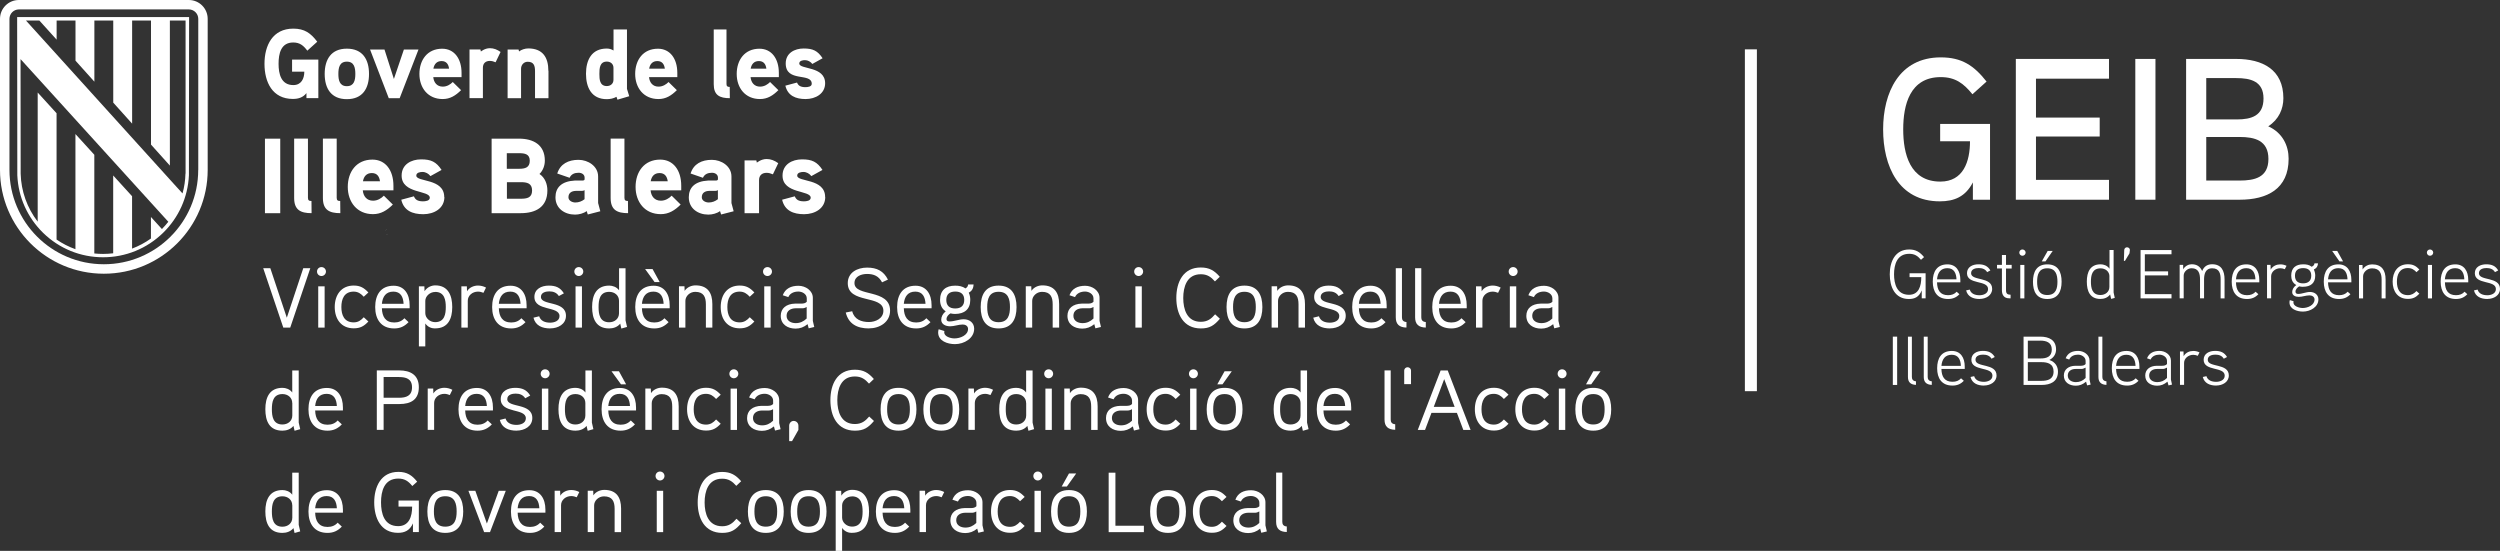 <?xml version="1.0" encoding="UTF-8"?>
<svg id="Capa_2" data-name="Capa 2" xmlns="http://www.w3.org/2000/svg" viewBox="0 0 433.11 95.43">
  <rect x="0" y="0" width="433.11" height="95.43" fill="#333333" stroke="none"/>
  <defs>
    <style>
      .cls-1 {
        fill: #fff;
      }
    </style>
  </defs>
  <g id="Capa_1-2" data-name="Capa 1">
    <polygon class="cls-1" points="29.38 41.82 29.43 41.79 29.38 41.74 29.38 41.82"/>
    <polygon class="cls-1" points="67.15 40.6 67.19 40.57 67.15 40.52 67.15 40.6"/>
    <polygon class="cls-1" points="29.83 41.53 29.88 41.5 29.83 41.45 29.83 41.53"/>
    <polygon class="cls-1" points="66.99 40.68 67.03 40.65 66.99 40.6 66.99 40.68"/>
    <polygon class="cls-1" points="29.19 41.04 29.24 41.02 29.19 40.97 29.19 41.04"/>
    <polygon class="cls-1" points="66.96 39.83 67.01 39.8 66.96 39.75 66.96 39.83"/>
    <polygon class="cls-1" points="29.65 40.75 29.69 40.73 29.65 40.68 29.65 40.75"/>
    <polygon class="cls-1" points="66.8 39.91 66.84 39.88 66.8 39.83 66.8 39.91"/>
    <rect class="cls-1" x="302.29" y="8.55" width="2.08" height="59.22"/>
    <path class="cls-1" d="M50.6,10.34v2.08h2.12c0,1.21-.53,2.32-1.9,2.32-2.14,0-2.56-1.96-2.56-3.69s.39-3.69,2.54-3.69c1.15,0,1.78.54,2.44,1.42l1.72-1.55c-1.13-1.5-2.21-2.27-4.15-2.27-3.58,0-4.99,2.91-4.99,6.09s1.37,6.09,4.92,6.09c.94,0,1.75-.24,2.35-1.01v.87h2.06v-6.67h-4.54ZM63.93,12.81c0-2.51-1.11-4.38-3.84-4.38s-3.84,1.88-3.84,4.38,1.11,4.37,3.84,4.37,3.84-1.86,3.84-4.37M61.56,12.81c0,1.06-.2,2.12-1.47,2.12s-1.47-1.06-1.47-2.12.19-2.13,1.47-2.13,1.47,1.07,1.47,2.13M69.97,8.58l-1.73,5.1-1.63-5.1h-2.5l3.24,8.43h1.89l3.26-8.43h-2.52ZM79.96,12.62c0-2.47-1.27-4.18-3.36-4.18-2.57,0-3.94,1.96-3.94,4.37s1.47,4.35,4.03,4.35c1.29,0,2.24-.6,3.19-1.54l-1.44-1.41c-.41.42-1.01.8-1.73.8-1.01,0-1.56-.72-1.65-1.65h4.9v-.74h0ZM75.08,11.9c.14-.78.58-1.32,1.42-1.32s1.2.56,1.3,1.32h-2.73ZM86.72,9c-.6-.42-1.18-.65-1.85-.65-.89,0-1.56.58-1.56.58l-.08-.36h-1.89v8.43h2.32v-5.27c0-.72.43-1.18,1.21-1.18.33,0,.67.1.99.24l.86-1.79ZM95,12.26c0-2.33-.99-3.87-3.49-3.87-.55,0-1.21.22-1.59.53l-.08-.34h-1.9v8.43h2.33v-5.1c0-.66.48-1.21,1.15-1.21,1.07,0,1.27.7,1.27,1.62v4.69h2.33v-4.74h-.01ZM109.01,16.66c-.04-.12-.39-1.21-.39-1.26V5.1h-2.33v3.65c-.38-.24-.75-.34-1.17-.34-2.64,0-3.6,2.01-3.6,4.37s.95,4.4,3.6,4.4c.58,0,1.18-.12,1.68-.41l.17.5,2.04-.6h0ZM106.28,13.83c0,.66-.5,1.08-1.15,1.08-1.25,0-1.29-1.19-1.29-2.11s.04-2.13,1.29-2.13c.65,0,1.15.41,1.15,1.08v2.1h0ZM117.34,12.62c0-2.47-1.27-4.18-3.36-4.18-2.57,0-3.94,1.96-3.94,4.37s1.47,4.35,4.03,4.35c1.29,0,2.24-.6,3.19-1.54l-1.44-1.41c-.41.42-1.01.8-1.73.8-1.01,0-1.56-.72-1.65-1.65h4.9v-.74h0ZM112.46,11.9c.14-.78.58-1.32,1.42-1.32s1.2.56,1.3,1.32h-2.73ZM126.43,15.06c-.39,0-.57-.1-.57-.51V5.1h-2.21v9.49c0,1.91,1.03,2.42,2.79,2.42l-.02-1.94h0ZM134.93,12.62c0-2.47-1.27-4.18-3.36-4.18-2.57,0-3.94,1.96-3.94,4.37s1.47,4.35,4.03,4.35c1.29,0,2.24-.6,3.19-1.54l-1.44-1.41c-.41.42-1.01.8-1.73.8-1.01,0-1.56-.72-1.65-1.65h4.9v-.74h0ZM130.05,11.9c.14-.78.58-1.32,1.42-1.32s1.2.56,1.3,1.32h-2.73ZM142.95,14.43c0-3.03-4.48-2.35-4.48-3.43,0-.5.63-.58.99-.58.5,0,.98.27,1.27.66l1.78-.99c-.86-1.3-1.68-1.69-3.27-1.69s-3.12.8-3.12,2.59c0,3.36,4.51,1.52,4.51,3.53,0,.51-.72.58-1.1.58-.87,0-1.25-.29-1.45-.8l-2.02.54c.41,1.75,1.8,2.32,3.51,2.32s3.38-.92,3.38-2.75"/>
    <path class="cls-1" d="M48.55,24.02h-2.65v12.91h2.65v-12.91ZM53.96,34.82c-.42,0-.61-.11-.61-.56v-10.25h-2.39v10.29c0,2.07,1.11,2.63,3.02,2.63l-.02-2.11h0ZM58.94,34.82c-.42,0-.61-.11-.61-.56v-10.25h-2.39v10.29c0,2.07,1.11,2.63,3.02,2.63l-.02-2.11h0ZM68.16,32.18c0-2.68-1.37-4.53-3.64-4.53-2.78,0-4.27,2.12-4.27,4.73s1.6,4.72,4.36,4.72c1.39,0,2.43-.65,3.45-1.66l-1.56-1.54c-.44.46-1.1.87-1.87.87-1.1,0-1.69-.78-1.78-1.8h5.31v-.8h0ZM62.88,31.4c.15-.85.63-1.42,1.54-1.42s1.3.61,1.41,1.42h-2.95ZM76.96,34.14c0-3.29-4.84-2.56-4.84-3.72,0-.54.69-.63,1.08-.63.54,0,1.06.3,1.37.72l1.93-1.07c-.93-1.41-1.82-1.83-3.54-1.83s-3.38.87-3.38,2.81c0,3.2,4.88,2.5,4.88,3.83,0,.56-.78.63-1.18.63-.95,0-1.35-.31-1.57-.87l-2.19.59c.44,1.9,1.94,2.51,3.81,2.51s3.66-1,3.66-2.98M94.83,32.99c0-1.11-.42-2.22-1.37-2.85.61-.59.93-1.46.93-2.31,0-2.74-1.99-3.81-4.47-3.81h-4.75v12.91h5.04c2.62,0,4.62-1.07,4.62-3.94M91.78,27.85c0,1.2-.84,1.39-1.84,1.39h-2.14v-2.7h2.14c.98,0,1.84.15,1.84,1.31M92.18,33.01c0,1.27-.91,1.42-1.97,1.42h-2.39v-2.87h2.39c1.06,0,1.97.17,1.97,1.44M103.62,35.21v-4.64c0-1.78-1.74-2.88-3.39-2.88-1.76,0-3.17.7-3.69,2.37l2.14.74c.28-.63.86-.87,1.56-.87.57,0,1.04.31,1.04.85v.26c0,.11-.07.22-.32.24,0,0-.78-.02-1.39,0-2.32.13-3.34,1.24-3.34,2.9,0,1.94,1.6,3,3.39,3,.67,0,1.48-.2,2.02-.61l.19.59,2.17-.56-.37-1.39h0ZM101.27,34.51c-.47.37-1,.57-1.6.57-.5,0-1.19-.29-1.19-.9,0-.8.59-1.09,1.28-1.11h1.04c.19,0,.34-.04.47-.13v1.57h0ZM108.79,34.82c-.42,0-.61-.11-.61-.56v-10.25h-2.39v10.29c0,2.07,1.11,2.63,3.02,2.63l-.02-2.11h0ZM118.02,32.18c0-2.68-1.37-4.53-3.64-4.53-2.78,0-4.27,2.12-4.27,4.73s1.6,4.72,4.36,4.72c1.39,0,2.43-.65,3.45-1.66l-1.56-1.54c-.44.46-1.1.87-1.87.87-1.1,0-1.69-.78-1.78-1.8h5.31v-.8h0ZM112.73,31.4c.15-.85.63-1.42,1.54-1.42s1.3.61,1.41,1.42h-2.95ZM126.72,35.21v-4.64c0-1.78-1.74-2.88-3.39-2.88-1.77,0-3.17.7-3.69,2.37l2.14.74c.28-.63.86-.87,1.56-.87.57,0,1.04.31,1.04.85v.26c0,.11-.07.22-.32.24,0,0-.78-.02-1.39,0-2.32.13-3.34,1.24-3.34,2.9,0,1.94,1.6,3,3.39,3,.67,0,1.48-.2,2.02-.61l.19.59,2.17-.56-.37-1.39h0ZM124.37,34.51c-.47.37-1,.57-1.6.57-.5,0-1.19-.29-1.19-.9,0-.8.59-1.09,1.28-1.11h1.04c.19,0,.34-.04.47-.13v1.57h0ZM134.81,28.26c-.65-.46-1.28-.71-2-.71-.96,0-1.69.63-1.69.63l-.09-.39h-2.04v9.14h2.51v-5.72c0-.78.46-1.27,1.32-1.27.35,0,.72.11,1.08.26l.93-1.94h0ZM142.95,34.14c0-3.29-4.84-2.56-4.84-3.72,0-.54.69-.63,1.08-.63.54,0,1.06.3,1.37.72l1.93-1.07c-.93-1.41-1.82-1.83-3.54-1.83s-3.38.87-3.38,2.81c0,3.2,4.88,2.5,4.88,3.83,0,.56-.78.63-1.18.63-.95,0-1.35-.31-1.58-.87l-2.19.59c.44,1.9,1.95,2.51,3.81,2.51s3.66-1,3.66-2.98"/>
    <path class="cls-1" d="M53.76,46.46l-3.48,10.3h-1.2l-3.48-10.3h1.23l2.86,8.58,2.85-8.58h1.23Z"/>
    <path class="cls-1" d="M55.69,47.82c-.43,0-.77-.35-.77-.77,0-.44.34-.78.77-.78s.78.34.78.78c0,.41-.35.77-.78.77ZM56.24,56.76h-1.11v-7.16h1.11v7.16Z"/>
    <path class="cls-1" d="M63.02,51.41c-.47-.51-.98-.89-1.74-.89-1.67,0-2.14,1.31-2.14,2.67s.47,2.66,2.14,2.66c.77,0,1.27-.37,1.74-.89l.8.74c-.75.8-1.4,1.18-2.54,1.18-2.18,0-3.29-1.62-3.29-3.69s1.11-3.72,3.29-3.72c1.14,0,1.8.41,2.54,1.2l-.8.74Z"/>
    <path class="cls-1" d="M70.97,53.4h-4.81c.04,1.45.62,2.47,2.15,2.47.74,0,1.33-.26,1.75-.74l.72.68c-.68.71-1.43,1.09-2.48,1.09-2.27,0-3.3-1.58-3.3-3.7s.96-3.7,3.19-3.7c1.86,0,2.78,1.45,2.78,3.38v.53h0ZM69.92,52.63c-.06-1.17-.5-2.11-1.77-2.11s-1.87.84-1.99,2.11h3.76Z"/>
    <path class="cls-1" d="M75.39,56.9c-.56,0-1.23-.18-1.71-.86v3.97h-1.11v-10.4h.95l.03.84c.47-.74,1.26-1.01,1.86-1.01,2.24,0,2.94,1.77,2.94,3.76s-.71,3.69-2.95,3.69h0ZM75.39,50.58c-.92,0-1.71.75-1.71,1.55v2.12c0,.84.78,1.56,1.71,1.56,1.64,0,1.84-1.43,1.84-2.61s-.2-2.63-1.84-2.63Z"/>
    <path class="cls-1" d="M83.76,50.73c-.29-.12-.62-.21-.95-.21-.96,0-1.77.68-1.77,1.58v4.66h-1.11v-7.16h.95l.03.86c.37-.65,1.17-.99,1.9-.99.48,0,.95.12,1.39.35l-.44.9h0Z"/>
    <path class="cls-1" d="M91.23,53.4h-4.81c.04,1.45.62,2.47,2.15,2.47.74,0,1.33-.26,1.75-.74l.72.68c-.68.71-1.43,1.09-2.48,1.09-2.27,0-3.3-1.58-3.3-3.7s.96-3.7,3.19-3.7c1.86,0,2.78,1.45,2.78,3.38v.53h0ZM90.18,52.63c-.06-1.17-.5-2.11-1.77-2.11s-1.87.84-1.99,2.11h3.76Z"/>
    <path class="cls-1" d="M95.33,56.9c-1.39,0-2.57-.48-2.91-1.86l.99-.25c.25.81,1.01,1.11,1.9,1.11.66,0,1.62-.26,1.62-1.14,0-1.8-4.35-.78-4.35-3.32,0-1.36,1.2-1.96,2.5-1.96,1.21,0,1.99.34,2.61,1.34l-.87.47c-.38-.6-.98-.81-1.65-.81-.54,0-1.46.15-1.46.96,0,1.56,4.34.59,4.34,3.27,0,1.45-1.37,2.18-2.72,2.18h0Z"/>
    <path class="cls-1" d="M100.27,47.82c-.42,0-.77-.35-.77-.77,0-.44.34-.78.77-.78s.78.34.78.78c0,.41-.35.77-.78.77ZM100.82,56.76h-1.11v-7.16h1.11v7.16Z"/>
    <path class="cls-1" d="M107.64,56.91l-.19-.84c-.5.62-1.24.83-1.92.83-2.27,0-2.95-1.69-2.95-3.72s.72-3.7,2.97-3.7c.54,0,1.27.21,1.7.81v-3.82h1.12v9.03s.25,1.1.26,1.14l-.99.28ZM107.24,52.12c0-.96-.77-1.56-1.7-1.56-1.65,0-1.84,1.42-1.84,2.63s.19,2.64,1.83,2.64c.93,0,1.71-.59,1.71-1.56v-2.14Z"/>
    <path class="cls-1" d="M116.02,53.4h-4.81c.04,1.45.62,2.47,2.15,2.47.74,0,1.33-.26,1.75-.74l.72.68c-.68.71-1.43,1.09-2.48,1.09-2.27,0-3.3-1.58-3.3-3.7s.96-3.7,3.19-3.7c1.86,0,2.78,1.45,2.78,3.38v.53h0ZM114.97,52.63c-.06-1.17-.5-2.11-1.77-2.11s-1.87.84-1.99,2.11h3.76ZM114.29,48.87h-.89l-1.64-2.26h1.29l1.24,2.26Z"/>
    <path class="cls-1" d="M123.4,56.76h-1.11v-4.03c0-1.26-.37-2.17-1.84-2.17-.98,0-1.71.78-1.71,1.56v4.63h-1.11v-7.16h.95l.03.8c.45-.68,1.24-.95,1.89-.95,2.09,0,2.91,1.29,2.91,3.24v4.06h0Z"/>
    <path class="cls-1" d="M129.89,51.41c-.47-.51-.98-.89-1.74-.89-1.67,0-2.14,1.31-2.14,2.67s.47,2.66,2.14,2.66c.77,0,1.27-.37,1.74-.89l.8.74c-.75.8-1.4,1.18-2.54,1.18-2.18,0-3.29-1.62-3.29-3.69s1.11-3.72,3.29-3.72c1.14,0,1.8.41,2.54,1.2l-.8.74Z"/>
    <path class="cls-1" d="M132.96,47.82c-.43,0-.77-.35-.77-.77,0-.44.34-.78.77-.78s.78.34.78.78c0,.41-.35.77-.78.77ZM133.51,56.76h-1.11v-7.16h1.11v7.16Z"/>
    <path class="cls-1" d="M141.06,56.65l-.96.23-.19-.72c-.66.54-1.33.77-2.08.77-1.4,0-2.57-.75-2.57-2.21,0-1.3.95-2.08,2.48-2.12.22-.01,1.11,0,1.11,0,.32-.01.66-.04.92-.32v-.59c0-.75-.78-1.18-1.46-1.18s-1.43.25-1.74.96l-.96-.32c.44-1.17,1.43-1.64,2.73-1.64,1.21,0,2.48.83,2.48,2.09v3.99l.25,1.08h0ZM139.76,53.18c-.4.22-.56.23-.86.23h-1.1c-.77.02-1.53.38-1.53,1.3s.84,1.27,1.58,1.27,1.33-.26,1.9-.8v-2Z"/>
    <path class="cls-1" d="M150.54,56.9c-2.09,0-3.54-.81-4.02-2.76l1.12-.22c.35,1.42,1.58,1.87,2.89,1.87,1.14,0,2.51-.6,2.51-1.96,0-2.82-6.17-1.12-6.17-4.78,0-1.84,1.65-2.69,3.35-2.69s2.86.59,3.61,2.08l-1.02.47c-.57-1.07-1.4-1.45-2.6-1.45-.93,0-2.18.37-2.18,1.58,0,2.45,6.17.92,6.17,4.78,0,1.99-1.8,3.07-3.67,3.07h0Z"/>
    <path class="cls-1" d="M161.39,53.4h-4.81c.04,1.45.62,2.47,2.15,2.47.74,0,1.33-.26,1.75-.74l.72.68c-.68.71-1.43,1.09-2.48,1.09-2.27,0-3.3-1.58-3.3-3.7s.96-3.7,3.19-3.7c1.86,0,2.78,1.45,2.78,3.38v.53h0ZM160.34,52.63c-.06-1.17-.5-2.11-1.77-2.11s-1.87.84-1.99,2.11h3.76,0Z"/>
    <path class="cls-1" d="M165.47,54.39c-.28,0-.5-.03-.81-.1-.35.22-.68.56-.68.99,0,.35.26.41.51.41.84,0,1.64-.38,2.47-.38,1.02,0,1.81.63,1.81,1.64,0,1.67-1.74,2.67-3.32,2.67-1.33,0-2.92-.56-2.92-2.02,0-.18.03-.38.09-.56l.99.31c-.02.07-.03.15-.03.23,0,.72,1.08,1.05,1.78,1.05.98,0,2.35-.54,2.35-1.64,0-.53-.48-.77-.92-.77-.75,0-1.45.31-2.18.31-.78,0-1.55-.34-1.55-1.14,0-.5.26-1.04.78-1.46-.74-.45-.98-1.23-.98-1.97,0-1.65.98-2.47,2.61-2.47.62,0,1.26.09,1.77.48.31-.15.45-.38.48-.69h.95c-.03.56-.21,1.11-.84,1.42.21.47.26.87.26,1.27,0,1.61-1.02,2.42-2.64,2.42h.01ZM165.5,50.51c-.96,0-1.56.44-1.56,1.45s.57,1.48,1.55,1.48,1.56-.47,1.56-1.48-.59-1.45-1.55-1.45Z"/>
    <path class="cls-1" d="M173,56.9c-2.29,0-3.1-1.59-3.1-3.7s.81-3.72,3.1-3.72,3.11,1.61,3.11,3.72-.83,3.7-3.11,3.7ZM173,50.55c-1.68,0-1.97,1.31-1.97,2.64s.29,2.63,1.97,2.63,1.97-1.3,1.97-2.63-.29-2.64-1.97-2.64Z"/>
    <path class="cls-1" d="M183.48,56.76h-1.11v-4.03c0-1.26-.37-2.17-1.84-2.17-.98,0-1.71.78-1.71,1.56v4.63h-1.11v-7.16h.95l.03.8c.45-.68,1.24-.95,1.89-.95,2.09,0,2.91,1.29,2.91,3.24v4.06h0Z"/>
    <path class="cls-1" d="M190.73,56.65l-.96.23-.19-.72c-.66.54-1.33.77-2.08.77-1.4,0-2.57-.75-2.57-2.21,0-1.3.95-2.08,2.48-2.12.22-.01,1.11,0,1.11,0,.32-.01.66-.04.92-.32v-.59c0-.75-.78-1.18-1.46-1.18s-1.43.25-1.74.96l-.96-.32c.44-1.17,1.43-1.64,2.73-1.64,1.21,0,2.48.83,2.48,2.09v3.99l.25,1.08h0ZM189.44,53.18c-.4.22-.56.23-.86.23h-1.09c-.77.02-1.53.38-1.53,1.3s.84,1.27,1.58,1.27,1.33-.26,1.9-.8v-2h0Z"/>
    <path class="cls-1" d="M197.26,47.82c-.42,0-.77-.35-.77-.77,0-.44.34-.78.77-.78s.78.34.78.78c0,.41-.35.77-.78.77ZM197.81,56.76h-1.11v-7.16h1.11v7.16Z"/>
    <path class="cls-1" d="M211.34,55.22c-.98,1.15-1.75,1.68-3.3,1.68-3.07,0-4.25-2.54-4.25-5.28s1.17-5.28,4.24-5.28c1.47,0,2.36.53,3.29,1.61l-.84.8c-.68-.77-1.33-1.24-2.45-1.24-2.42,0-3.04,2.2-3.04,4.12s.62,4.12,3.04,4.12c1.14,0,1.8-.5,2.48-1.3l.84.78h0Z"/>
    <path class="cls-1" d="M215.59,56.9c-2.29,0-3.1-1.59-3.1-3.7s.81-3.72,3.1-3.72,3.11,1.61,3.11,3.72-.83,3.7-3.11,3.7ZM215.59,50.55c-1.68,0-1.97,1.31-1.97,2.64s.29,2.63,1.97,2.63,1.97-1.3,1.97-2.63-.29-2.64-1.97-2.64Z"/>
    <path class="cls-1" d="M226.07,56.76h-1.11v-4.03c0-1.26-.37-2.17-1.84-2.17-.98,0-1.71.78-1.71,1.56v4.63h-1.11v-7.16h.95l.03.8c.45-.68,1.24-.95,1.89-.95,2.09,0,2.91,1.29,2.91,3.24v4.06h0Z"/>
    <path class="cls-1" d="M230.42,56.9c-1.39,0-2.57-.48-2.91-1.86l.99-.25c.25.81,1.01,1.11,1.9,1.11.66,0,1.62-.26,1.62-1.14,0-1.8-4.35-.78-4.35-3.32,0-1.36,1.2-1.96,2.5-1.96,1.21,0,1.99.34,2.61,1.34l-.87.47c-.38-.6-.98-.81-1.65-.81-.54,0-1.46.15-1.46.96,0,1.56,4.34.59,4.34,3.27,0,1.45-1.37,2.18-2.72,2.18h0Z"/>
    <path class="cls-1" d="M240.23,53.4h-4.81c.04,1.45.62,2.47,2.15,2.47.74,0,1.33-.26,1.75-.74l.72.68c-.68.71-1.43,1.09-2.48,1.09-2.27,0-3.3-1.58-3.3-3.7s.96-3.7,3.19-3.7c1.86,0,2.78,1.45,2.78,3.38v.53h0ZM239.18,52.63c-.06-1.17-.5-2.11-1.77-2.11s-1.87.84-1.99,2.11h3.76,0Z"/>
    <path class="cls-1" d="M243.67,56.75c-1.24-.03-1.86-.56-1.86-1.77v-8.52h1.07v8.52c0,.41.17.77.78.81v.96Z"/>
    <path class="cls-1" d="M247.02,56.75c-1.24-.03-1.86-.56-1.86-1.77v-8.52h1.07v8.52c0,.41.17.77.78.81v.96Z"/>
    <path class="cls-1" d="M254.1,53.4h-4.81c.04,1.45.62,2.47,2.15,2.47.74,0,1.33-.26,1.75-.74l.72.68c-.68.71-1.43,1.09-2.48,1.09-2.27,0-3.3-1.58-3.3-3.7s.96-3.7,3.19-3.7c1.86,0,2.78,1.45,2.78,3.38v.53h0ZM253.06,52.63c-.06-1.17-.5-2.11-1.77-2.11s-1.87.84-1.99,2.11h3.76,0Z"/>
    <path class="cls-1" d="M259.54,50.73c-.29-.12-.62-.21-.95-.21-.96,0-1.77.68-1.77,1.58v4.66h-1.11v-7.16h.95l.03.86c.37-.65,1.17-.99,1.9-.99.48,0,.95.12,1.39.35l-.44.9h0Z"/>
    <path class="cls-1" d="M262.14,47.82c-.42,0-.77-.35-.77-.77,0-.44.34-.78.77-.78s.78.34.78.78c0,.41-.35.77-.78.77ZM262.68,56.76h-1.11v-7.16h1.11v7.16Z"/>
    <path class="cls-1" d="M270.23,56.65l-.96.23-.19-.72c-.66.54-1.33.77-2.08.77-1.4,0-2.57-.75-2.57-2.21,0-1.3.95-2.08,2.48-2.12.22-.01,1.11,0,1.11,0,.32-.01.66-.04.92-.32v-.59c0-.75-.78-1.18-1.46-1.18s-1.43.25-1.74.96l-.96-.32c.44-1.17,1.43-1.64,2.73-1.64,1.21,0,2.48.83,2.48,2.09v3.99l.25,1.08h0ZM268.93,53.18c-.4.22-.56.23-.86.23h-1.09c-.77.02-1.53.38-1.53,1.3s.84,1.27,1.58,1.27,1.33-.26,1.9-.8v-2h0Z"/>
    <path class="cls-1" d="M51.03,74.62l-.19-.84c-.5.62-1.24.83-1.92.83-2.27,0-2.95-1.69-2.95-3.72s.72-3.7,2.97-3.7c.54,0,1.27.21,1.69.81v-3.82h1.12v9.03s.25,1.1.26,1.14l-.99.28h0ZM50.63,69.83c0-.96-.77-1.56-1.69-1.56-1.65,0-1.84,1.42-1.84,2.63s.19,2.64,1.83,2.64c.93,0,1.71-.59,1.71-1.56v-2.14h0Z"/>
    <path class="cls-1" d="M59.41,71.11h-4.81c.04,1.45.62,2.47,2.15,2.47.74,0,1.33-.26,1.75-.74l.72.68c-.68.71-1.43,1.09-2.48,1.09-2.27,0-3.3-1.58-3.3-3.7s.96-3.7,3.19-3.7c1.86,0,2.78,1.45,2.78,3.38v.53h0ZM58.36,70.34c-.06-1.17-.5-2.11-1.77-2.11s-1.87.84-1.99,2.11h3.76Z"/>
    <path class="cls-1" d="M69.18,70h-2.72v4.47h-1.18v-10.3h3.87c1.97,0,3.41.8,3.41,2.92s-1.34,2.91-3.38,2.91h0ZM69.12,65.31h-2.66v3.6h2.66c1.23,0,2.26-.32,2.26-1.81s-1.05-1.78-2.26-1.78h0Z"/>
    <path class="cls-1" d="M77.93,68.44c-.29-.12-.62-.21-.95-.21-.96,0-1.77.68-1.77,1.58v4.66h-1.11v-7.16h.95l.03.86c.37-.65,1.17-.99,1.9-.99.48,0,.95.12,1.39.35l-.44.9h0Z"/>
    <path class="cls-1" d="M85.4,71.11h-4.81c.04,1.45.62,2.47,2.15,2.47.74,0,1.33-.26,1.75-.74l.72.68c-.68.71-1.43,1.09-2.48,1.09-2.27,0-3.3-1.58-3.3-3.7s.96-3.7,3.19-3.7c1.86,0,2.78,1.45,2.78,3.38v.53h0ZM84.35,70.34c-.06-1.17-.5-2.11-1.77-2.11s-1.87.84-1.99,2.11h3.76Z"/>
    <path class="cls-1" d="M89.5,74.61c-1.39,0-2.57-.48-2.91-1.86l.99-.25c.25.81,1.01,1.11,1.9,1.11.66,0,1.62-.26,1.62-1.14,0-1.8-4.35-.78-4.35-3.32,0-1.36,1.2-1.96,2.5-1.96,1.21,0,1.99.34,2.61,1.34l-.87.47c-.38-.6-.98-.81-1.65-.81-.54,0-1.46.15-1.46.96,0,1.56,4.34.59,4.34,3.27,0,1.45-1.37,2.18-2.72,2.18h0Z"/>
    <path class="cls-1" d="M94.44,65.53c-.42,0-.77-.35-.77-.77,0-.44.34-.78.77-.78s.78.34.78.78c0,.41-.35.77-.78.77ZM94.99,74.48h-1.11v-7.16h1.11v7.16Z"/>
    <path class="cls-1" d="M101.81,74.62l-.19-.84c-.5.62-1.24.83-1.92.83-2.27,0-2.95-1.69-2.95-3.72s.72-3.7,2.97-3.7c.54,0,1.27.21,1.7.81v-3.82h1.12v9.03s.25,1.1.26,1.14l-.99.28ZM101.41,69.83c0-.96-.77-1.56-1.7-1.56-1.65,0-1.84,1.42-1.84,2.63s.19,2.64,1.83,2.64c.93,0,1.71-.59,1.71-1.56v-2.14Z"/>
    <path class="cls-1" d="M110.19,71.11h-4.81c.04,1.45.62,2.47,2.15,2.47.74,0,1.33-.26,1.75-.74l.72.68c-.68.71-1.43,1.09-2.48,1.09-2.27,0-3.3-1.58-3.3-3.7s.96-3.7,3.19-3.7c1.86,0,2.78,1.45,2.78,3.38v.53h0ZM109.14,70.34c-.06-1.17-.5-2.11-1.77-2.11s-1.87.84-1.99,2.11h3.76ZM108.47,66.58h-.89l-1.64-2.26h1.29l1.24,2.26Z"/>
    <path class="cls-1" d="M117.57,74.48h-1.11v-4.03c0-1.26-.37-2.17-1.84-2.17-.98,0-1.71.78-1.71,1.56v4.63h-1.11v-7.16h.95l.03.8c.45-.68,1.24-.95,1.89-.95,2.09,0,2.91,1.29,2.91,3.24v4.06h0Z"/>
    <path class="cls-1" d="M124.06,69.12c-.47-.51-.98-.89-1.74-.89-1.67,0-2.14,1.31-2.14,2.67s.47,2.66,2.14,2.66c.77,0,1.27-.37,1.74-.89l.8.74c-.75.8-1.4,1.18-2.54,1.18-2.18,0-3.29-1.62-3.29-3.69s1.11-3.72,3.29-3.72c1.14,0,1.8.41,2.54,1.2l-.8.74Z"/>
    <path class="cls-1" d="M127.13,65.53c-.43,0-.77-.35-.77-.77,0-.44.34-.78.77-.78s.78.34.78.78c0,.41-.35.77-.78.77ZM127.68,74.48h-1.11v-7.16h1.11v7.16Z"/>
    <path class="cls-1" d="M135.23,74.36l-.96.23-.19-.72c-.66.54-1.33.77-2.08.77-1.4,0-2.57-.75-2.57-2.21,0-1.3.95-2.08,2.48-2.12.22-.01,1.11,0,1.11,0,.32-.01.66-.04.92-.32v-.59c0-.75-.78-1.18-1.46-1.18s-1.43.25-1.74.96l-.96-.32c.44-1.17,1.43-1.64,2.73-1.64,1.21,0,2.48.83,2.48,2.09v3.99l.25,1.08h0ZM133.94,70.89c-.4.22-.56.23-.86.23h-1.1c-.77.02-1.53.38-1.53,1.3s.84,1.27,1.58,1.27,1.33-.26,1.9-.8v-2Z"/>
    <path class="cls-1" d="M138.32,74.48l-1.1,1.94h-.5v-2.67c0-.45.35-.83.77-.83.47,0,.83.37.83.83v.72h0Z"/>
    <path class="cls-1" d="M151.41,72.93c-.98,1.15-1.75,1.68-3.3,1.68-3.07,0-4.25-2.54-4.25-5.28s1.17-5.28,4.24-5.28c1.47,0,2.36.53,3.29,1.61l-.84.8c-.68-.77-1.33-1.24-2.45-1.24-2.42,0-3.04,2.2-3.04,4.12s.62,4.12,3.04,4.12c1.14,0,1.8-.5,2.48-1.3l.84.78h0Z"/>
    <path class="cls-1" d="M155.66,74.61c-2.29,0-3.1-1.59-3.1-3.7s.81-3.72,3.1-3.72,3.11,1.61,3.11,3.72-.83,3.7-3.11,3.7ZM155.66,68.27c-1.68,0-1.97,1.31-1.97,2.64s.29,2.63,1.97,2.63,1.97-1.3,1.97-2.63-.29-2.64-1.97-2.64Z"/>
    <path class="cls-1" d="M163.07,74.61c-2.29,0-3.1-1.59-3.1-3.7s.81-3.72,3.1-3.72,3.11,1.61,3.11,3.72-.83,3.7-3.11,3.7ZM163.07,68.27c-1.68,0-1.97,1.31-1.97,2.64s.29,2.63,1.97,2.63,1.97-1.3,1.97-2.63-.29-2.64-1.97-2.64Z"/>
    <path class="cls-1" d="M171.6,68.44c-.29-.12-.62-.21-.95-.21-.96,0-1.77.68-1.77,1.58v4.66h-1.11v-7.16h.95l.03.86c.37-.65,1.17-.99,1.9-.99.48,0,.95.12,1.39.35l-.44.9h0Z"/>
    <path class="cls-1" d="M178.17,74.62l-.19-.84c-.5.62-1.24.83-1.92.83-2.27,0-2.95-1.69-2.95-3.72s.72-3.7,2.97-3.7c.54,0,1.27.21,1.69.81v-3.82h1.12v9.03s.25,1.1.26,1.14l-.99.28h0ZM177.77,69.83c0-.96-.77-1.56-1.69-1.56-1.65,0-1.84,1.42-1.84,2.63s.19,2.64,1.83,2.64c.93,0,1.71-.59,1.71-1.56v-2.14h0Z"/>
    <path class="cls-1" d="M181.67,65.53c-.43,0-.77-.35-.77-.77,0-.44.34-.78.77-.78s.78.34.78.78c0,.41-.35.77-.78.77ZM182.22,74.48h-1.11v-7.16h1.11v7.16Z"/>
    <path class="cls-1" d="M190.15,74.48h-1.11v-4.03c0-1.26-.37-2.17-1.84-2.17-.98,0-1.71.78-1.71,1.56v4.63h-1.11v-7.16h.95l.03.8c.45-.68,1.24-.95,1.89-.95,2.09,0,2.91,1.29,2.91,3.24v4.06h0Z"/>
    <path class="cls-1" d="M197.41,74.36l-.96.23-.19-.72c-.66.54-1.33.77-2.08.77-1.4,0-2.57-.75-2.57-2.21,0-1.3.95-2.08,2.48-2.12.22-.01,1.11,0,1.11,0,.32-.01.66-.04.92-.32v-.59c0-.75-.78-1.18-1.46-1.18s-1.43.25-1.74.96l-.96-.32c.44-1.17,1.43-1.64,2.73-1.64,1.21,0,2.48.83,2.48,2.09v3.99l.25,1.08h0ZM196.11,70.89c-.4.22-.56.23-.86.23h-1.09c-.77.02-1.53.38-1.53,1.3s.84,1.27,1.58,1.27,1.33-.26,1.9-.8v-2h0Z"/>
    <path class="cls-1" d="M203.68,69.12c-.47-.51-.98-.89-1.74-.89-1.67,0-2.14,1.31-2.14,2.67s.47,2.66,2.14,2.66c.77,0,1.27-.37,1.74-.89l.8.74c-.75.8-1.4,1.18-2.54,1.18-2.18,0-3.29-1.62-3.29-3.69s1.11-3.72,3.29-3.72c1.14,0,1.8.41,2.54,1.2l-.8.74Z"/>
    <path class="cls-1" d="M206.75,65.53c-.43,0-.77-.35-.77-.77,0-.44.34-.78.77-.78s.78.34.78.78c0,.41-.35.77-.78.77ZM207.29,74.48h-1.11v-7.16h1.11v7.16Z"/>
    <path class="cls-1" d="M212.15,74.61c-2.29,0-3.1-1.59-3.1-3.7s.81-3.72,3.1-3.72,3.11,1.61,3.11,3.72-.83,3.7-3.11,3.7ZM212.15,68.27c-1.68,0-1.97,1.31-1.97,2.64s.29,2.63,1.97,2.63,1.97-1.3,1.97-2.63-.29-2.64-1.97-2.64ZM213.4,64.32l-1.61,2.26h-.9l1.26-2.26h1.26,0Z"/>
    <path class="cls-1" d="M225.71,74.62l-.19-.84c-.5.62-1.24.83-1.92.83-2.27,0-2.95-1.69-2.95-3.72s.72-3.7,2.97-3.7c.54,0,1.27.21,1.7.81v-3.82h1.12v9.03s.25,1.1.26,1.14l-.99.28ZM225.31,69.83c0-.96-.77-1.56-1.7-1.56-1.65,0-1.84,1.42-1.84,2.63s.19,2.64,1.83,2.64c.93,0,1.71-.59,1.71-1.56v-2.14Z"/>
    <path class="cls-1" d="M234.09,71.11h-4.81c.04,1.45.62,2.47,2.15,2.47.74,0,1.33-.26,1.75-.74l.72.68c-.68.71-1.43,1.09-2.48,1.09-2.27,0-3.3-1.58-3.3-3.7s.96-3.7,3.19-3.7c1.86,0,2.78,1.45,2.78,3.38v.53h0ZM233.04,70.34c-.06-1.17-.5-2.11-1.77-2.11s-1.87.84-1.99,2.11h3.76,0Z"/>
    <path class="cls-1" d="M241.72,74.46c-1.24-.03-1.86-.56-1.86-1.77v-8.52h1.07v8.52c0,.41.17.77.78.81v.96Z"/>
    <path class="cls-1" d="M244.45,66.55h-1.18v-2.36c0-.31.26-.57.59-.57s.59.26.59.57v2.36h0Z"/>
    <path class="cls-1" d="M254.77,74.48h-1.26l-1.11-2.95h-4.41l-1.11,2.95h-1.26l3.96-10.3h1.23l3.96,10.3h0ZM252.01,70.49l-1.81-4.81-1.81,4.81h3.63,0Z"/>
    <path class="cls-1" d="M260.54,69.12c-.47-.51-.98-.89-1.74-.89-1.67,0-2.14,1.31-2.14,2.67s.47,2.66,2.14,2.66c.77,0,1.27-.37,1.74-.89l.8.74c-.75.8-1.4,1.18-2.54,1.18-2.18,0-3.29-1.62-3.29-3.69s1.11-3.72,3.29-3.72c1.14,0,1.8.41,2.54,1.2l-.8.74Z"/>
    <path class="cls-1" d="M267.55,69.12c-.47-.51-.98-.89-1.74-.89-1.67,0-2.14,1.31-2.14,2.67s.47,2.66,2.14,2.66c.77,0,1.27-.37,1.74-.89l.8.74c-.75.8-1.4,1.18-2.54,1.18-2.18,0-3.29-1.62-3.29-3.69s1.11-3.72,3.29-3.72c1.14,0,1.8.41,2.54,1.2l-.8.74Z"/>
    <path class="cls-1" d="M270.62,65.53c-.42,0-.77-.35-.77-.77,0-.44.34-.78.77-.78s.78.34.78.78c0,.41-.35.77-.78.77ZM271.17,74.48h-1.11v-7.16h1.11v7.16Z"/>
    <path class="cls-1" d="M276.02,74.61c-2.29,0-3.1-1.59-3.1-3.7s.81-3.72,3.1-3.72,3.11,1.61,3.11,3.72-.83,3.7-3.11,3.7ZM276.02,68.27c-1.68,0-1.97,1.31-1.97,2.64s.29,2.63,1.97,2.63,1.97-1.3,1.97-2.63-.29-2.64-1.97-2.64ZM277.28,64.32l-1.61,2.26h-.9l1.26-2.26h1.26,0Z"/>
    <path class="cls-1" d="M51.03,92.33l-.19-.84c-.5.62-1.24.83-1.92.83-2.27,0-2.95-1.69-2.95-3.72s.72-3.7,2.97-3.7c.54,0,1.27.21,1.69.81v-3.82h1.12v9.03s.25,1.1.26,1.14l-.99.28h0ZM50.63,87.54c0-.96-.77-1.56-1.69-1.56-1.65,0-1.84,1.42-1.84,2.63s.19,2.64,1.83,2.64c.93,0,1.71-.59,1.71-1.56v-2.14h0Z"/>
    <path class="cls-1" d="M59.41,88.82h-4.81c.04,1.45.62,2.47,2.15,2.47.74,0,1.33-.26,1.75-.74l.72.68c-.68.71-1.43,1.09-2.48,1.09-2.27,0-3.3-1.58-3.3-3.7s.96-3.7,3.19-3.7c1.86,0,2.78,1.45,2.78,3.38v.53h0ZM58.36,88.05c-.06-1.17-.5-2.11-1.77-2.11s-1.87.84-1.99,2.11h3.76Z"/>
    <path class="cls-1" d="M72.56,86.72v5.46h-1.02v-1.51c-.54,1.23-1.42,1.64-2.59,1.64-3.02,0-4.12-2.61-4.12-5.28s1.15-5.28,4.18-5.28c1.49,0,2.36.57,3.26,1.7l-.84.75c-.66-.81-1.3-1.29-2.42-1.29-2.45,0-3,2.18-3,4.12s.54,4.12,2.97,4.12c1.9,0,2.42-1.68,2.42-3.38h-2.36v-1.05h3.52Z"/>
    <path class="cls-1" d="M77.14,92.32c-2.29,0-3.1-1.59-3.1-3.7s.81-3.72,3.1-3.72,3.11,1.61,3.11,3.72-.83,3.7-3.11,3.7ZM77.14,85.97c-1.68,0-1.97,1.31-1.97,2.64s.29,2.63,1.97,2.63,1.97-1.3,1.97-2.63-.29-2.64-1.97-2.64Z"/>
    <path class="cls-1" d="M87.62,85.03l-2.73,7.16h-1.02l-2.72-7.16h1.2l2,5.67,2.05-5.67h1.21,0Z"/>
    <path class="cls-1" d="M94.49,88.82h-4.81c.04,1.45.62,2.47,2.15,2.47.74,0,1.33-.26,1.75-.74l.72.68c-.68.71-1.43,1.09-2.48,1.09-2.27,0-3.3-1.58-3.3-3.7s.96-3.7,3.19-3.7c1.86,0,2.78,1.45,2.78,3.38v.53h0ZM93.44,88.05c-.06-1.17-.5-2.11-1.77-2.11s-1.87.84-1.99,2.11h3.76Z"/>
    <path class="cls-1" d="M99.92,86.15c-.29-.12-.62-.21-.95-.21-.96,0-1.77.68-1.77,1.58v4.66h-1.11v-7.16h.95l.03.86c.37-.65,1.17-.99,1.9-.99.48,0,.95.12,1.39.35l-.44.9h0Z"/>
    <path class="cls-1" d="M107.59,92.19h-1.11v-4.03c0-1.26-.37-2.17-1.84-2.17-.98,0-1.71.78-1.71,1.56v4.63h-1.11v-7.16h.95l.03.8c.45-.68,1.24-.95,1.89-.95,2.09,0,2.91,1.29,2.91,3.24v4.06h0Z"/>
    <path class="cls-1" d="M114.34,83.24c-.42,0-.77-.35-.77-.77,0-.44.34-.78.77-.78s.78.34.78.78c0,.41-.35.77-.78.77ZM114.89,92.19h-1.11v-7.16h1.11v7.16Z"/>
    <path class="cls-1" d="M128.42,90.64c-.98,1.15-1.75,1.68-3.3,1.68-3.07,0-4.25-2.54-4.25-5.28s1.17-5.28,4.24-5.28c1.47,0,2.36.53,3.29,1.61l-.84.8c-.68-.77-1.33-1.24-2.45-1.24-2.42,0-3.04,2.2-3.04,4.12s.62,4.12,3.04,4.12c1.14,0,1.8-.5,2.48-1.3l.84.78h0Z"/>
    <path class="cls-1" d="M132.67,92.32c-2.29,0-3.1-1.59-3.1-3.7s.81-3.72,3.1-3.72,3.11,1.61,3.11,3.72-.83,3.7-3.11,3.7ZM132.67,85.97c-1.68,0-1.97,1.31-1.97,2.64s.29,2.63,1.97,2.63,1.97-1.3,1.97-2.63-.29-2.64-1.97-2.64Z"/>
    <path class="cls-1" d="M140.08,92.32c-2.29,0-3.1-1.59-3.1-3.7s.81-3.72,3.1-3.72,3.11,1.61,3.11,3.72-.83,3.7-3.11,3.7h0ZM140.08,85.97c-1.68,0-1.97,1.31-1.97,2.64s.29,2.63,1.97,2.63,1.97-1.3,1.97-2.63-.29-2.64-1.97-2.64h0Z"/>
    <path class="cls-1" d="M147.6,92.32c-.56,0-1.23-.18-1.71-.86v3.97h-1.11v-10.4h.95l.03.84c.47-.74,1.26-1.01,1.86-1.01,2.24,0,2.94,1.77,2.94,3.76s-.71,3.69-2.95,3.69h0ZM147.6,86c-.92,0-1.71.75-1.71,1.55v2.12c0,.84.78,1.56,1.71,1.56,1.64,0,1.84-1.43,1.84-2.61s-.21-2.63-1.84-2.63Z"/>
    <path class="cls-1" d="M157.71,88.82h-4.81c.04,1.45.62,2.47,2.15,2.47.74,0,1.33-.26,1.75-.74l.72.68c-.68.71-1.43,1.09-2.48,1.09-2.27,0-3.3-1.58-3.3-3.7s.96-3.7,3.19-3.7c1.86,0,2.78,1.45,2.78,3.38v.53h0ZM156.66,88.05c-.06-1.17-.5-2.11-1.77-2.11s-1.87.84-1.99,2.11h3.76,0Z"/>
    <path class="cls-1" d="M163.14,86.15c-.29-.12-.62-.21-.95-.21-.96,0-1.77.68-1.77,1.58v4.66h-1.11v-7.16h.95l.03.86c.37-.65,1.17-.99,1.9-.99.48,0,.95.12,1.39.35l-.44.9h0Z"/>
    <path class="cls-1" d="M170.45,92.07l-.96.23-.19-.72c-.66.54-1.33.77-2.08.77-1.4,0-2.57-.75-2.57-2.21,0-1.3.95-2.08,2.48-2.12.22-.01,1.11,0,1.11,0,.32-.01.66-.04.92-.32v-.59c0-.75-.78-1.18-1.46-1.18s-1.43.25-1.74.96l-.96-.32c.44-1.17,1.43-1.64,2.73-1.64,1.21,0,2.48.83,2.48,2.09v3.99l.25,1.08h0ZM169.15,88.6c-.4.22-.56.23-.86.23h-1.1c-.77.02-1.53.38-1.53,1.3s.84,1.27,1.58,1.27,1.33-.26,1.9-.8v-2h0Z"/>
    <path class="cls-1" d="M176.72,86.83c-.47-.51-.98-.89-1.74-.89-1.67,0-2.14,1.31-2.14,2.67s.47,2.66,2.14,2.66c.77,0,1.27-.37,1.74-.89l.8.74c-.75.8-1.4,1.18-2.54,1.18-2.18,0-3.29-1.62-3.29-3.69s1.11-3.72,3.29-3.72c1.14,0,1.8.41,2.54,1.2l-.8.74Z"/>
    <path class="cls-1" d="M179.79,83.24c-.42,0-.77-.35-.77-.77,0-.44.34-.78.77-.78s.78.34.78.78c0,.41-.35.77-.78.77ZM180.33,92.19h-1.11v-7.16h1.11v7.16Z"/>
    <path class="cls-1" d="M185.19,92.32c-2.29,0-3.1-1.59-3.1-3.7s.81-3.72,3.1-3.72,3.11,1.61,3.11,3.72-.83,3.7-3.11,3.7ZM185.19,85.97c-1.68,0-1.97,1.31-1.97,2.64s.29,2.63,1.97,2.63,1.97-1.3,1.97-2.63-.29-2.64-1.97-2.64ZM186.44,82.03l-1.61,2.26h-.9l1.26-2.26h1.26,0Z"/>
    <path class="cls-1" d="M198.16,92.19h-6.09v-10.3h1.17v9.19h4.93v1.11h0Z"/>
    <path class="cls-1" d="M202.35,92.32c-2.29,0-3.1-1.59-3.1-3.7s.81-3.72,3.1-3.72,3.11,1.61,3.11,3.72-.83,3.7-3.11,3.7ZM202.35,85.97c-1.68,0-1.97,1.31-1.97,2.64s.29,2.63,1.97,2.63,1.97-1.3,1.97-2.63-.29-2.64-1.97-2.64Z"/>
    <path class="cls-1" d="M211.69,86.83c-.47-.51-.98-.89-1.74-.89-1.67,0-2.14,1.31-2.14,2.67s.47,2.66,2.14,2.66c.77,0,1.27-.37,1.74-.89l.8.74c-.75.8-1.4,1.18-2.54,1.18-2.18,0-3.29-1.62-3.29-3.69s1.11-3.72,3.29-3.72c1.14,0,1.8.41,2.54,1.2l-.8.74Z"/>
    <path class="cls-1" d="M219.47,92.07l-.96.23-.19-.72c-.66.54-1.33.77-2.08.77-1.4,0-2.57-.75-2.57-2.21,0-1.3.95-2.08,2.48-2.12.22-.01,1.11,0,1.11,0,.32-.01.66-.04.92-.32v-.59c0-.75-.78-1.18-1.46-1.18s-1.43.25-1.74.96l-.96-.32c.44-1.17,1.43-1.64,2.73-1.64,1.21,0,2.48.83,2.48,2.09v3.99l.25,1.08h0ZM218.17,88.6c-.4.22-.56.23-.86.23h-1.09c-.77.02-1.53.38-1.53,1.3s.84,1.27,1.58,1.27,1.33-.26,1.9-.8v-2h0Z"/>
    <path class="cls-1" d="M222.94,92.17c-1.24-.03-1.86-.56-1.86-1.77v-8.52h1.07v8.52c0,.41.17.77.78.81v.96Z"/>
    <g>
      <path class="cls-1" d="M344.76,21.46v13.14h-2.97v-3c-1.29,2.48-3.21,3.28-5.73,3.28-7.16,0-9.82-6.12-9.82-12.47s2.76-12.47,9.99-12.47c3.63,0,5.73,1.4,7.93,4.19l-2.45,2.2c-1.5-1.85-2.94-2.97-5.49-2.97-5.35,0-6.5,4.82-6.5,9.05s1.15,9.05,6.43,9.05c3.98,0,5.14-3.46,5.14-6.99h-5.17v-3h8.63Z"/>
      <path class="cls-1" d="M365.37,34.6h-16.14V10.21h16.14v3.42h-12.65v6.74h11.04v3.28h-11.04v7.51h12.65v3.42Z"/>
      <path class="cls-1" d="M373.42,34.6h-3.49V10.21h3.49v24.39Z"/>
      <path class="cls-1" d="M387.99,34.6h-9.26V10.21h8.67c4.58,0,8.18,1.85,8.18,6.81,0,1.82-.77,3.67-2.62,4.86,2.48,1.12,3.53,3.35,3.53,5.63,0,5.21-3.7,7.09-8.49,7.09ZM387.43,13.53h-5.21v7.16h5.31c2.52,0,4.61-.63,4.61-3.63s-2.27-3.53-4.72-3.53ZM387.99,23.73h-5.77v7.55h5.77c2.59,0,5-.52,5-3.74s-2.38-3.81-5-3.81Z"/>
    </g>
    <g>
      <path class="cls-1" d="M333.6,47.32v4.37h-.67v-1.38c-.46,1.12-1.19,1.49-2.23,1.49-2.45,0-3.31-2.12-3.31-4.29s.92-4.29,3.37-4.29c1.16,0,1.86.46,2.57,1.32l-.53.47c-.56-.66-1.09-1.04-2.04-1.04-2.12,0-2.63,1.88-2.63,3.55s.5,3.55,2.59,3.55c1.71,0,2.13-1.54,2.13-3.06h-2.03v-.67h2.77Z"/>
      <path class="cls-1" d="M339.62,48.91h-4.04c.02,1.31.52,2.23,1.91,2.23.64,0,1.12-.19,1.49-.6l.48.43c-.52.55-1.13.83-1.97.83-1.86,0-2.65-1.26-2.65-3s.73-3,2.55-3c1.51,0,2.23,1.16,2.23,2.7v.41ZM338.95,48.39c-.04-1.06-.43-1.93-1.58-1.93s-1.69.77-1.79,1.93h3.37Z"/>
      <path class="cls-1" d="M342.96,51.8c-1.12,0-2.07-.4-2.34-1.49l.63-.14c.22.74.94.98,1.69.98.61,0,1.48-.26,1.48-1.07,0-1.62-3.65-.7-3.65-2.75,0-1.07.96-1.54,1.98-1.54.96,0,1.61.28,2.07,1.06l-.56.3c-.32-.54-.86-.71-1.46-.71-.5,0-1.32.14-1.32.89,0,1.4,3.65.53,3.65,2.72,0,1.14-1.09,1.74-2.17,1.74Z"/>
      <path class="cls-1" d="M348.51,46.52h-.98v3.75c0,.59.22.78.79.79v.62h-.25c-.88,0-1.25-.58-1.25-1.38v-3.79h-.85v-.62h.85v-1.71h.71v1.71h.98v.62Z"/>
      <path class="cls-1" d="M350.37,44.31c-.3,0-.54-.25-.54-.55s.24-.54.54-.54.56.24.56.54-.25.55-.56.55ZM350.71,51.69h-.71v-5.79h.71v5.79Z"/>
      <path class="cls-1" d="M354.68,51.8c-1.86,0-2.48-1.3-2.48-2.99s.62-3.01,2.48-3.01,2.48,1.29,2.48,3.01-.64,2.99-2.48,2.99ZM354.68,46.48c-1.5,0-1.76,1.15-1.76,2.33s.26,2.3,1.76,2.3,1.76-1.14,1.76-2.3-.26-2.33-1.76-2.33ZM355.62,43.47l-1.25,1.81h-.64l1.02-1.81h.86Z"/>
      <path class="cls-1" d="M365.74,51.78l-.17-.77c-.43.58-1.08.78-1.68.78-1.83,0-2.36-1.36-2.36-3.01s.58-2.99,2.39-2.99c.49,0,1.16.19,1.54.77v-3.25h.71v7.36s.2.91.2.94l-.62.17ZM365.45,47.89c0-.86-.7-1.4-1.54-1.4-1.48,0-1.67,1.24-1.67,2.31s.19,2.31,1.65,2.31c.83,0,1.55-.53,1.55-1.4v-1.82Z"/>
      <path class="cls-1" d="M368.92,43.89l-.78,1.3h-.19s.06-1.86.06-1.86c0-.28.23-.49.48-.49.28,0,.53.22.5.49l-.07.56Z"/>
      <path class="cls-1" d="M376.2,51.69h-5.36v-8.37h5.36v.73h-4.62v2.96h4.03v.7h-4.03v3.25h4.62v.73Z"/>
      <path class="cls-1" d="M385.41,51.69h-.7v-3.29c0-.97-.2-1.92-1.45-1.92s-1.42,1.09-1.42,2v3.2h-.7v-3.29c0-.97-.23-1.92-1.46-1.92-.67,0-1.37.58-1.37,1.26v3.95h-.7v-5.79h.61v.77c.36-.64,1.01-.88,1.47-.88.8,0,1.44.31,1.82,1.17.34-.85.98-1.17,1.73-1.17,1.59,0,2.15,1.12,2.15,2.61v3.29Z"/>
      <path class="cls-1" d="M391.41,48.91h-4.04c.02,1.31.52,2.23,1.91,2.23.64,0,1.12-.19,1.49-.6l.48.43c-.52.55-1.13.83-1.97.83-1.86,0-2.65-1.26-2.65-3s.73-3,2.55-3c1.51,0,2.23,1.16,2.23,2.7v.41ZM390.74,48.39c-.04-1.06-.43-1.93-1.58-1.93s-1.69.77-1.79,1.93h3.37Z"/>
      <path class="cls-1" d="M395.83,46.64c-.24-.1-.52-.17-.78-.17-.84,0-1.59.61-1.59,1.4v3.81h-.71v-5.79h.61l.02.82c.37-.66,1.07-.91,1.67-.91.38,0,.73.08,1.08.25l-.3.59Z"/>
      <path class="cls-1" d="M398.99,49.69c-.23,0-.41-.02-.67-.08-.32.2-.64.52-.64.91,0,.34.24.4.47.4.7,0,1.35-.34,2.05-.34.8,0,1.45.49,1.45,1.29,0,1.32-1.42,2.11-2.67,2.11-1.06,0-2.34-.44-2.34-1.58,0-.13.01-.28.06-.41l.64.19c-.01.07-.02.13-.02.22,0,.67,1.01.96,1.62.96.84,0,2.04-.48,2.04-1.48,0-.49-.47-.71-.86-.71-.65,0-1.25.26-1.88.26-.59,0-1.13-.25-1.13-.83,0-.42.23-.88.71-1.22-.68-.37-.88-1.01-.88-1.63,0-1.32.77-1.96,2.08-1.96.52,0,1.03.07,1.45.42.31-.12.47-.31.5-.59h.61c-.02.43-.2.83-.72,1.06.18.41.24.74.24,1.07,0,1.29-.79,1.93-2.1,1.93ZM399.01,46.45c-.88,0-1.42.4-1.42,1.31s.52,1.33,1.4,1.33,1.42-.43,1.42-1.33-.54-1.31-1.4-1.31Z"/>
      <path class="cls-1" d="M407.36,48.91h-4.04c.02,1.31.52,2.23,1.91,2.23.64,0,1.12-.19,1.49-.6l.48.43c-.52.55-1.13.83-1.97.83-1.86,0-2.65-1.26-2.65-3s.73-3,2.55-3c1.51,0,2.23,1.16,2.23,2.7v.41ZM406.69,48.39c-.04-1.06-.43-1.93-1.58-1.93s-1.69.77-1.79,1.93h3.37ZM405.91,45.28h-.62l-1.26-1.81h.88l1.01,1.81Z"/>
      <path class="cls-1" d="M413.31,51.69h-.71v-3.27c0-1.1-.35-1.93-1.66-1.93-.89,0-1.55.71-1.55,1.38v3.83h-.71v-5.79h.61l.02.77c.4-.64,1.08-.88,1.64-.88,1.68,0,2.34,1.03,2.34,2.61v3.29Z"/>
      <path class="cls-1" d="M418.64,47.15c-.41-.43-.83-.71-1.49-.71-1.46,0-1.9,1.16-1.9,2.35s.43,2.34,1.9,2.34c.66,0,1.08-.28,1.49-.71l.5.46c-.59.62-1.1.9-1.99.9-1.76,0-2.64-1.32-2.64-2.99s.88-3.01,2.64-3.01c.89,0,1.42.3,1.99.91l-.5.46Z"/>
      <path class="cls-1" d="M420.98,44.31c-.3,0-.54-.25-.54-.55s.24-.54.54-.54.56.24.56.54-.25.55-.56.55ZM421.33,51.69h-.71v-5.79h.71v5.79Z"/>
      <path class="cls-1" d="M427.61,48.91h-4.04c.02,1.31.52,2.23,1.91,2.23.64,0,1.12-.19,1.49-.6l.48.43c-.52.55-1.13.83-1.97.83-1.86,0-2.65-1.26-2.65-3s.73-3,2.55-3c1.51,0,2.23,1.16,2.23,2.7v.41ZM426.93,48.39c-.04-1.06-.43-1.93-1.58-1.93s-1.69.77-1.79,1.93h3.37Z"/>
      <path class="cls-1" d="M430.94,51.8c-1.12,0-2.07-.4-2.34-1.49l.63-.14c.22.74.94.98,1.69.98.61,0,1.48-.26,1.48-1.07,0-1.62-3.65-.7-3.65-2.75,0-1.07.96-1.54,1.98-1.54.96,0,1.61.28,2.07,1.06l-.56.3c-.32-.54-.86-.71-1.46-.71-.5,0-1.32.14-1.32.89,0,1.4,3.65.53,3.65,2.72,0,1.14-1.09,1.74-2.17,1.74Z"/>
      <path class="cls-1" d="M328.67,66.69h-.75v-8.37h.75v8.37Z"/>
      <path class="cls-1" d="M331.93,66.68c-.93-.04-1.39-.48-1.39-1.37v-6.99h.68v6.99c0,.36.16.7.71.75v.61Z"/>
      <path class="cls-1" d="M334.67,66.68c-.93-.04-1.39-.48-1.39-1.37v-6.99h.68v6.99c0,.36.16.7.71.75v.61Z"/>
      <path class="cls-1" d="M340.38,63.91h-4.04c.02,1.31.52,2.23,1.91,2.23.64,0,1.12-.19,1.49-.6l.48.43c-.52.55-1.13.83-1.97.83-1.86,0-2.65-1.26-2.65-3s.73-3,2.55-3c1.51,0,2.23,1.16,2.23,2.7v.41ZM339.71,63.39c-.04-1.06-.43-1.93-1.58-1.93s-1.69.77-1.79,1.93h3.37Z"/>
      <path class="cls-1" d="M343.72,66.8c-1.12,0-2.07-.4-2.34-1.49l.63-.14c.22.74.94.98,1.69.98.61,0,1.48-.26,1.48-1.07,0-1.62-3.65-.7-3.65-2.75,0-1.07.96-1.54,1.98-1.54.96,0,1.61.28,2.07,1.06l-.56.3c-.32-.54-.86-.71-1.46-.71-.5,0-1.32.14-1.32.89,0,1.4,3.65.53,3.65,2.72,0,1.14-1.09,1.74-2.17,1.74Z"/>
      <path class="cls-1" d="M353.66,66.69h-3.09v-8.37h2.88c1.55,0,2.75.6,2.75,2.23,0,.67-.31,1.38-1.16,1.81,1.07.37,1.49,1.18,1.49,2.02,0,1.71-1.25,2.31-2.85,2.31ZM353.46,59.02h-2.15v3.08h2.21c1.04,0,1.94-.29,1.94-1.55s-1-1.54-2-1.54ZM353.66,62.74h-2.35v3.24h2.35c1.07,0,2.11-.26,2.11-1.61s-1.02-1.63-2.11-1.63Z"/>
      <path class="cls-1" d="M362.18,66.63l-.6.14-.18-.65c-.59.5-1.13.7-1.78.7-1.14,0-2.07-.6-2.07-1.76,0-1.06.82-1.67,1.98-1.69.12-.01.9,0,.9,0,.3-.01.64-.02.89-.3v-.55c0-.68-.72-1.08-1.32-1.08s-1.26.23-1.52.85l-.62-.22c.37-.91,1.14-1.28,2.17-1.28.97,0,1.97.66,1.97,1.67v3.3l.19.88ZM361.32,63.69c-.38.2-.53.23-.8.23h-.94c-.68,0-1.35.34-1.35,1.14s.73,1.14,1.4,1.14,1.19-.23,1.69-.72v-1.79Z"/>
      <path class="cls-1" d="M364.93,66.68c-.93-.04-1.39-.48-1.39-1.37v-6.99h.68v6.99c0,.36.16.7.71.75v.61Z"/>
      <path class="cls-1" d="M370.64,63.91h-4.04c.02,1.31.52,2.23,1.91,2.23.64,0,1.12-.19,1.49-.6l.48.43c-.52.55-1.13.83-1.97.83-1.86,0-2.65-1.26-2.65-3s.73-3,2.55-3c1.51,0,2.23,1.16,2.23,2.7v.41ZM369.97,63.39c-.04-1.06-.43-1.93-1.58-1.93s-1.69.77-1.79,1.93h3.37Z"/>
      <path class="cls-1" d="M376.28,66.63l-.6.14-.18-.65c-.59.5-1.13.7-1.78.7-1.14,0-2.07-.6-2.07-1.76,0-1.06.82-1.67,1.98-1.69.12-.01.9,0,.9,0,.3-.01.64-.02.89-.3v-.55c0-.68-.72-1.08-1.32-1.08s-1.26.23-1.52.85l-.62-.22c.37-.91,1.14-1.28,2.17-1.28.97,0,1.97.66,1.97,1.67v3.3l.19.88ZM375.42,63.69c-.38.2-.53.23-.8.23h-.94c-.68,0-1.35.34-1.35,1.14s.73,1.14,1.4,1.14,1.19-.23,1.69-.72v-1.79Z"/>
      <path class="cls-1" d="M380.75,61.64c-.24-.1-.52-.17-.78-.17-.84,0-1.59.61-1.59,1.4v3.81h-.71v-5.79h.61l.02.82c.37-.66,1.07-.91,1.67-.91.38,0,.73.08,1.08.25l-.3.59Z"/>
      <path class="cls-1" d="M383.96,66.8c-1.12,0-2.07-.4-2.34-1.49l.63-.14c.22.74.94.98,1.69.98.61,0,1.48-.26,1.48-1.07,0-1.62-3.65-.7-3.65-2.75,0-1.07.96-1.54,1.98-1.54.96,0,1.61.28,2.07,1.06l-.56.3c-.32-.54-.86-.71-1.46-.71-.5,0-1.32.14-1.32.89,0,1.4,3.65.53,3.65,2.72,0,1.14-1.09,1.74-2.17,1.74Z"/>
    </g>
    <g>
      <path class="cls-1" d="M34.34,29.43c0,9.03-7.32,16.35-16.35,16.35S1.64,38.46,1.64,29.43V3.27c0-.9.73-1.64,1.64-1.64h29.43c.9,0,1.64.73,1.64,1.64v26.16h0ZM32.7,0H3.27C1.46,0,0,1.46,0,3.27v26.16c0,9.93,8.05,17.99,17.99,17.99s17.99-8.06,17.99-17.99V3.27c0-1.81-1.46-3.27-3.27-3.27"/>
      <path class="cls-1" d="M32.13,30.08c-.03,1.17-.2,2.33-.51,3.43l-1.35-1.48L4.5,3.56h2.32l2.99,3.31v-3.31h3.27v6.95l3.27,3.64V3.56h3.27v14.22l3.27,3.64V3.56h3.27v21.49l3.27,3.64V3.56h2.72v26.52ZM3.57,10.25c2.86,3.15,25.19,27.73,25.19,27.73l.4.44c-.34.44-.71.85-1.11,1.26l-1.9-2.09v3.73c-1.02.73-2.11,1.31-3.27,1.75v-9.08l-3.27-3.59v13.48c-.58.07-1.17.11-1.76.11-.51,0-1.01-.03-1.51-.08v-17.1l-3.27-3.59v19.95c-1.15-.41-2.25-.97-3.27-1.67v-21.88l-3.27-3.59v22.37c-1.83-2.38-2.87-5.27-2.95-8.31l-.02-19.83ZM32.76,2.96H2.97l.03,27.42c.17,3.78,1.76,7.31,4.47,9.96,2.8,2.73,6.48,4.23,10.39,4.23s7.59-1.5,10.39-4.23c2.72-2.65,4.3-6.18,4.48-9.96l.03-27.42Z"/>
    </g>
  </g>
</svg>